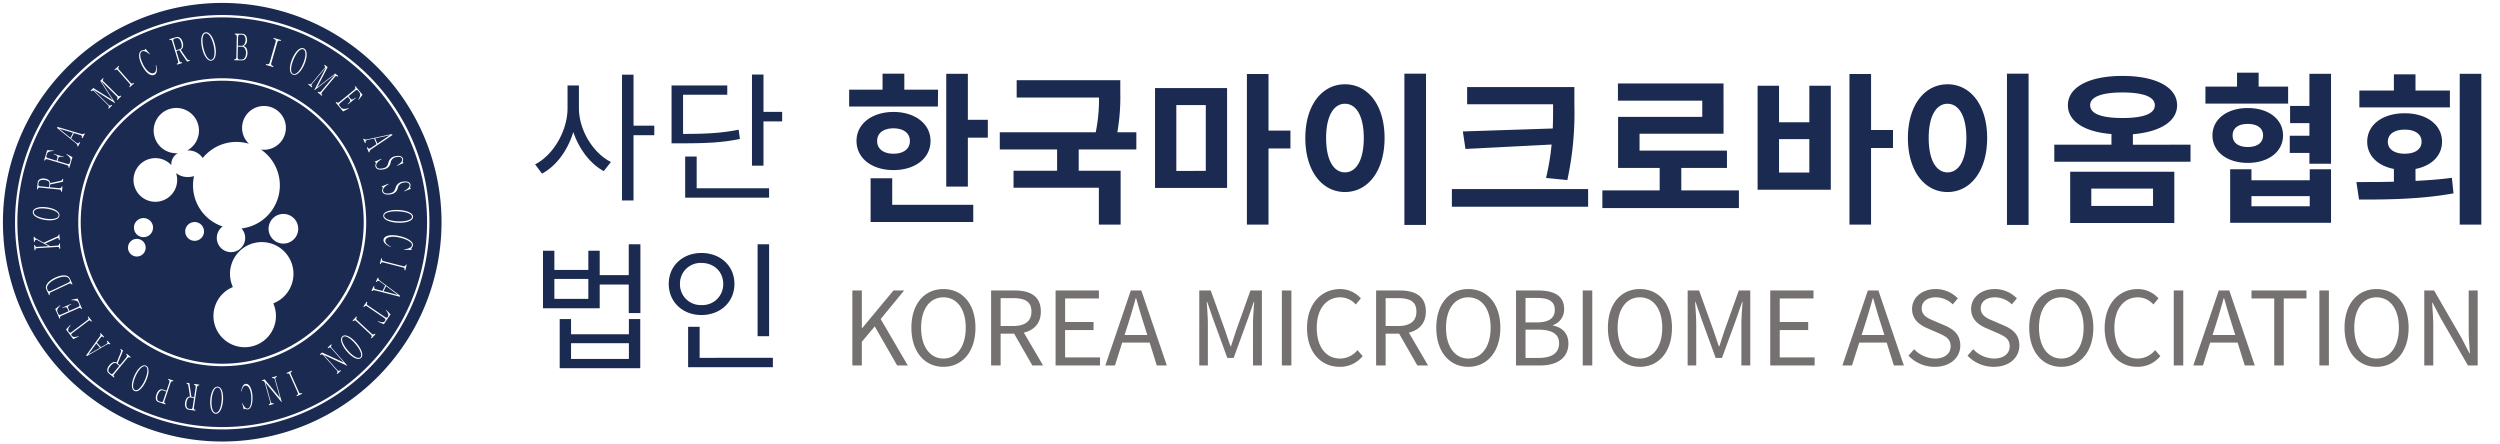 <svg xmlns="http://www.w3.org/2000/svg" xmlns:xlink="http://www.w3.org/1999/xlink" width="855" height="152" viewBox="0 0 855 152"><defs><clipPath id="b"><rect width="855" height="152"/></clipPath></defs><g id="a" clip-path="url(#b)"><g transform="translate(-10.675 -11.91)"><path d="M24.461,75.764l2.986.3.128-1.278c.077-.767-.838-1.118-1.79-1.213-1.13-.113-1.853.255-1.928,1l-.062.615C23.763,75.513,23.936,75.711,24.461,75.764Z" transform="translate(0 -0.132)" fill="#1b2a51"/><path d="M71.046,29.078l1.287-.385c.773-.231.744-1.268.453-2.239-.345-1.155-.991-1.716-1.743-1.492l-.619.185c-.327.1-.449.347-.29.882Z" transform="translate(-0.127)" fill="#1b2a51"/><path d="M35.654,57.423,30.9,56l3.839,3.139Z" transform="translate(0 -0.094)" fill="#1b2a51"/><path d="M30.729,85.8c.172-1.167-1.868-2.036-3.989-2.349s-4.336-.07-4.509,1.1c-.164,1.113,1.889,1.984,4.01,2.3S30.564,86.911,30.729,85.8Z" transform="translate(0 -0.155)" fill="#1b2a51"/><path d="M64.7,147.347c-.305.909-.235,1.881.45,2.11l.783.262c.322.108.524-.013.707-.559l1.017-3.032-1.244-.417C65.716,145.477,65.011,146.427,64.7,147.347Z" transform="translate(-0.115 -0.322)" fill="#1b2a51"/><path d="M74.585,149.971c-.179,1.181.146,1.955.889,2.068l.611.092c.322.049.531-.123.614-.67l.472-3.12-1.271-.193C75.138,148.033,74.735,148.977,74.585,149.971Z" transform="translate(-0.137 -0.322)" fill="#1b2a51"/><path d="M40.912,133.424l4.043-2.328-1.293-1.452Z" transform="translate(-0.064 -0.256)" fill="#1b2a51"/><path d="M48.494,137.421c-.765.93-.885,1.765-.306,2.242l.478.392c.251.207.52.165.874-.265l2.019-2.456-.994-.815C49.971,136.029,49.137,136.639,48.494,137.421Z" transform="translate(-0.079 -0.322)" fill="#1b2a51"/><path d="M60.578,137.54c-1.077-.486-2.5,1.3-3.411,3.318s-1.316,4.278-.24,4.763c1.026.464,2.455-1.334,3.366-3.351S61.6,138,60.578,137.54Z" transform="translate(-0.098 -0.322)" fill="#1b2a51"/><path d="M94.85,25.541c.017-.788-.326-1.749-1.212-1.768l-.733-.016c-.429-.009-.616.254-.63.877l-.062,2.91,1.343.029C94.3,27.588,94.829,26.52,94.85,25.541Z" transform="translate(-0.175)" fill="#1b2a51"/><path d="M83.122,32.353c1.205-.27,1.272-2.653.766-4.906s-1.59-4.392-2.795-4.121c-1.147.257-1.212,2.653-.706,4.907S81.974,32.611,83.122,32.353Z" transform="translate(-0.15)" fill="#1b2a51"/><path d="M111.144,37.159c1.14.473,2.55-1.393,3.417-3.484s1.2-4.421.058-4.894c-1.088-.451-2.5,1.427-3.372,3.519S110.056,36.708,111.144,37.159Z" transform="translate(-0.218)" fill="#1b2a51"/><path d="M95,30.108c.023-1.106-.52-2.2-1.326-2.215l-1.466-.032-.077,3.546c-.014.674.163.843.592.851l.8.018C94.45,32.295,94.975,31.226,95,30.108Z" transform="translate(-0.175)" fill="#1b2a51"/><path d="M86.675,136.3A48.391,48.391,0,1,0,38.284,87.909,48.447,48.447,0,0,0,86.675,136.3ZM59.752,93.019a3.264,3.264,0,1,1,3.264-3.263A3.262,3.262,0,0,1,59.752,93.019Zm17.48,1.256a3.217,3.217,0,1,1,3.219-3.218A3.219,3.219,0,0,1,77.232,94.275Zm26.914,21.394a10.686,10.686,0,1,1-13.825-5.589,10.854,10.854,0,1,1,13.825,5.589Zm8.52-25.523a5.069,5.069,0,1,1-5.069-5.069A5.069,5.069,0,0,1,112.665,90.146ZM63.8,65.986a7.442,7.442,0,0,1,5.5,2.429,3.748,3.748,0,0,1-.036-.5A4.308,4.308,0,0,1,71.5,64.3c-.173.012-.347.027-.523.027a7.748,7.748,0,1,1,3.718-.95c.074,0,.147-.009.221-.009A5.862,5.862,0,0,1,80,65.96a14.816,14.816,0,0,1,15.807-4.88,7.489,7.489,0,1,1,5.147,2.053,7.664,7.664,0,0,1-1.022-.077,14.838,14.838,0,0,1-6.657,26.978,4.852,4.852,0,1,1-6.454-.667A14.8,14.8,0,0,1,77.04,72.122a6.825,6.825,0,0,1-2.126.336A6.368,6.368,0,0,1,70.887,71.1a7.466,7.466,0,1,1-7.083-5.11ZM57.474,93.6a3.02,3.02,0,1,1-3.021,3.021A3.021,3.021,0,0,1,57.474,93.6Z" transform="translate(0 0)" fill="#1b2a51"/><path d="M144.342,58.237,139.3,59.3l.747,1.8Z" transform="translate(-0.321 -0.099)" fill="#1b2a51"/><path d="M142.378,85.809c-.053,1.178,2.3,1.848,4.669,1.955s4.787-.346,4.841-1.525c.051-1.124-2.31-1.793-4.685-1.9S142.429,84.685,142.378,85.809Z" transform="translate(-0.321 -0.157)" fill="#1b2a51"/><path d="M34.529,107.95l-.213-.453c-.547-1.162-2.678-.872-4.557.012s-3.461,2.342-2.914,3.5l.213.453c.162.346.461.4.975.156l5.916-2.784C34.553,108.553,34.691,108.295,34.529,107.95Z" transform="translate(0 -0.208)" fill="#1b2a51"/><path d="M128.26,127.407c-.9.765.147,2.864,1.623,4.6s3.387,3.116,4.286,2.351c.857-.728-.2-2.838-1.673-4.573S129.117,126.679,128.26,127.407Z" transform="translate(-0.26 -0.257)" fill="#1b2a51"/><path d="M142.17,111.718l4.91,1.287-4.059-3.034Z" transform="translate(-0.321 -0.212)" fill="#1b2a51"/><path d="M86.675,17.854a70.056,70.056,0,1,0,70.057,70.055A70.134,70.134,0,0,0,86.675,17.854ZM151.931,86.1c-.068,1.495-2.644,2.1-5.2,1.983-2.543-.116-5.042-.95-4.975-2.444.065-1.433,2.629-2.03,5.173-1.916S152,84.666,151.931,86.1Zm-.861-11.035c.092.49-.2.848-.172,1.026.006.033.011.061.042.077l.294.289-2.254.877-.149-.079c1.21-.641,2.056-1.366,1.91-2.157-.1-.552-.677-.974-2.014-.726a2.3,2.3,0,0,0-2.013,1.81,2.726,2.726,0,0,1-2.429,2.176c-1.83.339-2.74-.223-2.9-1.1-.089-.483.247-.99.218-1.146s-.246-.313-.482-.426l2.378-.932.13.116c-.985.557-2.1,1.348-1.923,2.307.128.688.757,1.115,2.263.836,1.271-.235,1.611-.721,2-1.885a2.86,2.86,0,0,1,2.473-2.086C149.529,73.841,150.867,73.967,151.07,75.064Zm-2.56-8.807c.111.487-.166.856-.126,1.031.007.035.013.062.044.076l.3.278-2.182.959-.15-.073c1.163-.684,1.965-1.441,1.787-2.225-.125-.548-.709-.947-2.014-.65a2.263,2.263,0,0,0-1.906,1.882,2.683,2.683,0,0,1-2.3,2.263c-1.788.406-2.708-.123-2.9-.988-.11-.48.2-1,.165-1.153s-.256-.3-.493-.406l2.3-1.021.133.113c-.946.591-2.01,1.423-1.794,2.375.155.682.793,1.085,2.264.75,1.242-.282,1.555-.78,1.888-1.957a2.814,2.814,0,0,1,2.347-2.174C146.938,65.094,148.262,65.17,148.51,66.257Zm-13.3-6.943c.147.352.361.413,1.566.145l7.775-1.666.43.233-7.229,4.86c-.631.4-.776.675-.636,1.014l-.308.128-.675-1.623.309-.128c.176.422.353.572.736.413a2.459,2.459,0,0,0,.353-.193l1.9-1.278-.8-1.926-1.934.4a4.279,4.279,0,0,0-.595.172c-.444.186-.49.423-.315.845l-.308.128-.58-1.394ZM131.838,42.6c.433-.356.478-.648.165-1.028l.235-.194,2.417,2.937-1.278,1.709-.164-.006c.344-.753,1.046-1.705.331-2.572l-.451-.549c-.239-.291-.534-.3-.967.054l-2.269,1.868.7.85c.322.392.78.372,1.674-.364l.111.135-2.637,2.17-.111-.135c.838-.69,1.031-1.2.708-1.6l-.7-.85-2.523,2.076c-.452.372-.525.686-.281.983l.433.526c.534.649,1.313.674,2.727.261l.008.163-1.97.984-2.528-3.071.235-.194c.313.38.636.368,1.088,0Zm-15.566-2.058c.411.344.684.254,1.069-.2l4.279-5.107c.314-.375.3-.623-.095-.958l.2-.233,1,.837L119.1,41.848l6.222-4.787,1.034.867-.2.233c-.444-.372-.658-.3-.965.069l-4.279,5.107c-.345.412-.426.744-.009,1.093l-.2.234-1.406-1.178.2-.234c.405.34.724.209,1.07-.2l4.64-5.537-.061-.052-6.872,5.28-.089-.075,3.9-7.544-.067-.057L117.5,40.47c-.385.459-.42.749-.009,1.093l-.2.234-1.216-1.019Zm-5.69-8.465c.936-2.254,2.555-4.209,3.942-3.635,1.445.6,1.211,3.13.276,5.385s-2.551,4.182-4,3.583C109.417,36.838,109.653,34.322,110.582,32.08ZM101.72,33.8c.716.208,1.026.032,1.175-.482l2.027-7c.187-.644,0-.9-.713-1.111l.093-.322,2.48.718-.093.321c-.717-.208-1.012-.085-1.2.559l-2.028,7.006c-.149.513.019.827.736,1.035l-.093.321-2.481-.718ZM90.8,32.188c.543.011.691-.15.706-.822l.145-6.757c.014-.622-.126-.891-.669-.9l.007-.316,2.5.054c1.1.023,1.705.937,1.679,2.154a2.05,2.05,0,0,1-1.174,2.029c.986.351,1.335,1.271,1.31,2.463-.028,1.306-.662,2.5-1.866,2.472l-2.644-.057Zm45.12,55.721a49.239,49.239,0,1,1-49.24-49.238A49.295,49.295,0,0,1,135.915,87.909ZM80.871,22.979c1.526-.343,2.806,1.907,3.35,4.336s.348,4.983-1.179,5.325c-1.464.329-2.732-1.909-3.274-4.324S79.407,23.308,80.871,22.979ZM70.864,24.632c1.077-.321,1.9.422,2.273,1.658.34,1.139.215,2.261-.69,2.623l2.175,3.152c.28.405.507.456.875.345l.091.3-.938.28-2.672-3.929-.965.288.949,3.176c.175.583.438.807.924.661l.091.3-1.764.528-.09-.3c.521-.156.577-.475.4-1.058l-1.95-6.52c-.159-.534-.356-.686-.877-.531l-.091-.3Zm-11.829,4.61a1.779,1.779,0,0,1,1.062-.177l.323-.492,1.5,1.788-.056.142c-.671-.577-1.826-1.437-2.673-.992-.9.474-.632,2.429.515,4.616,1.1,2.1,2.623,3.269,3.65,2.731.656-.342.866-1.142.575-2.666l.162.027c.359,1.4.4,2.751-.594,3.269-1.116.586-2.81-.429-4.228-3.133C58.1,32.126,57.855,29.862,59.035,29.243ZM51.267,34.46l.183.209c-.425.373-.457.621-.092,1.037l3.978,4.535c.291.332.573.367,1-.006l.183.208-1.471,1.29-.183-.208c.425-.372.427-.655.136-.988L51.019,36c-.365-.416-.616-.416-1.041-.043L49.8,35.75ZM42.575,42l6.647,4.176-4.252-6.6.945-.956.22.218a.552.552,0,0,0-.013.962l4.728,4.677a1.061,1.061,0,0,0,.54.335.64.64,0,0,0,.541-.242l.219.219-1.289,1.3-.219-.218a.62.62,0,0,0,.225-.533,1.02,1.02,0,0,0-.336-.542l-5.125-5.07-.055.056,4.691,7.288-.08.081L42.769,42.65l-.06.061,5,4.945a1.107,1.107,0,0,0,.556.352.669.669,0,0,0,.525-.259l.219.218-1.114,1.127-.22-.218a.673.673,0,0,0,.247-.522,1.074,1.074,0,0,0-.358-.553l-4.728-4.676a.725.725,0,0,0-.482-.258.771.771,0,0,0-.475.277l-.22-.218ZM38.255,57.651c.681.224.98.156,1.152-.168l.284.153-.832,1.55-.283-.153c.216-.4.224-.634-.127-.822a2.3,2.3,0,0,0-.359-.146l-2.114-.624-.986,1.837,1.465,1.21a3.783,3.783,0,0,0,.488.341c.407.217.615.1.831-.3l.283.153-.713,1.33-.284-.152c.181-.335.1-.537-.83-1.278l-5.938-4.83-.08-.475Zm-11.449,5.6,2.171.142.091.135c-.828.115-2.032.045-2.34,1.074l-.194.651c-.1.345.059.589.609.752l2.883.86.3-1.009c.139-.464-.145-.824-1.282-1.163l.048-.16,3.349,1-.047.16c-1.065-.317-1.607-.2-1.746.26l-.3,1.009,3.207.957c.574.172.879.067.984-.284l.187-.625c.229-.77-.2-1.413-1.373-2.34l.131-.091,1.971,1.08L34.368,69.3l-.3-.09c.135-.451-.064-.705-.638-.877l-6.412-1.914c-.55-.164-.819-.049-.954.4l-.3-.09ZM23.548,74.379c.107-1.069,1.053-1.531,2.264-1.41,1.116.112,2.047.63,2.038,1.561l3.533-.781c.455-.1.581-.283.617-.649l.3.03-.093.931L27.815,75l-.1.958,3.112.311c.571.057.861-.094.909-.577l.3.029-.176,1.751-.3-.029c.052-.517-.208-.683-.777-.74L24.4,76.065c-.524-.053-.727.067-.779.584l-.3-.03Zm3.24,8.448c2.273.334,4.43,1.381,4.211,2.86-.209,1.419-2.575,1.791-4.848,1.457s-4.456-1.378-4.247-2.8C22.122,82.868,24.5,82.489,26.788,82.827ZM22.771,97.478l-.305.018-.107-1.757.305-.018c.032.518.189.654.838.616l3.8-.23-3.932-2.135a.777.777,0,0,0-.349-.076c-.245.015-.456.2-.427.692l-.305.019-.1-1.688.306-.018c.018.3.262.463.809.748l2.329,1.261,4.383-2c.577-.243.7-.32.666-.8l.306-.019.112,1.855-.306.018c-.025-.415-.09-.668-.372-.652a1.045,1.045,0,0,0-.242.064l-4.037,1.82,1.653.885,2.415-.147c.466-.028.692-.16.659-.705l.305-.019.107,1.757-.305.019c-.033-.54-.274-.644-.752-.616l-6.671.405C22.879,96.812,22.737,96.924,22.771,97.478Zm4.965,15.264-.278.131-.915-1.944c-.719-1.528.988-3.113,2.985-4.052,2.02-.951,4.318-1.251,5.037.277l.915,1.944-.29.137c-.207-.44-.492-.5-1.094-.213l-5.9,2.778C27.68,112.042,27.529,112.3,27.736,112.742Zm3.565,8.045-.267.119-1.469-3.326,1.627-1.248.15.048c-.516.6-1.412,1.3-.978,2.285l.274.622c.146.329.414.416.908.2l2.584-1.14-.425-.964c-.2-.443-.625-.543-1.643-.093l-.067-.152,3-1.326.066.153c-.954.421-1.266.846-1.07,1.29l.425.963,2.874-1.268c.514-.227.664-.5.515-.834l-.261-.6c-.325-.735-1.039-.958-2.452-.94l.035-.152,2.077-.4,1.536,3.478-.268.119c-.19-.43-.491-.5-1-.274l-5.749,2.538C31.229,120.1,31.111,120.356,31.3,120.786Zm6.288,6.2-1.855.9-2.479-3.275,1.435-1.6.14.042c-.581.858-1.158,1.6-.64,2.283a.6.6,0,0,0,.989.128l5.434-4.112c.488-.369.37-.627.065-1.03l.244-.186,1.2,1.59-.244.185c-.258-.341-.522-.587-1.011-.216l-5.434,4.112c-.41.311-.483.54-.215.893.539.712,1.509.43,2.387.149Zm2.951,6.63-.46-.1,4.613-6.4c.412-.534.44-.829.2-1.1l.224-.2,1.17,1.312-.225.2c-.3-.341-.514-.432-.793-.184a1.846,1.846,0,0,0-.241.272L43.811,129.1l1.387,1.557,1.554-.885a3.23,3.23,0,0,0,.46-.317c.324-.289.28-.519-.024-.86l.225-.2,1,1.127-.225.2c-.253-.284-.463-.283-1.425.285Zm14.657.643c-.4-.329-.692-.194-1.078.275L49.8,139.788c-.353.429-.375.673.027,1l-.2.243-1.74-1.43c-.829-.682-.654-1.766.165-2.761.753-.918,1.737-1.45,2.511-.929L52,132.387c.185-.453.108-.663-.177-.9l.2-.244.723.595-1.815,4.365.744.612,2.1-2.557c.385-.468.43-.807.055-1.115l.2-.243,1.359,1.117Zm5.42,7.914c-.982,2.174-2.609,4.043-3.916,3.452-1.364-.616-1.043-3.075-.062-5.249s2.6-4.016,3.969-3.4C61.913,137.569,61.593,140.013,60.616,142.175Zm9.251.165c-.485-.163-.718.076-.9.631L66.942,149c-.183.545-.1.761.384.924l-.095.282-2.444-.818c-.728-.245-1.085-1.184-.649-2.487.494-1.473,1.358-2.065,2.145-1.8l1.354.453.911-2.719c.187-.555.138-.888-.4-1.069l.095-.282,1.72.577Zm8.92,1.426c-.514-.078-.693.187-.783.781l-1.01,6.674c-.083.545.023.764.537.842l-.047.31-2.226-.337c-1.063-.161-1.469-1.173-1.277-2.438.177-1.166.747-2.12,1.678-2.067l-.576-3.741c-.074-.481-.248-.621-.612-.676l.046-.31.926.14.683,4.645.953.145.492-3.25c.09-.6-.045-.907-.525-.98l.046-.31,1.741.263Zm8.156,5.18c-.185,2.326-1.081,4.583-2.51,4.47-1.492-.12-2.024-2.491-1.84-4.817s1.087-4.558,2.578-4.439C86.6,144.273,87.128,146.632,86.943,148.946Zm8.44,2.985a1.478,1.478,0,0,1-.9-.264l-.431.292-.553-2.1.1-.1c.325.75.934,1.93,1.762,1.883.885-.05,1.365-1.815,1.235-4.118-.124-2.209-.912-3.8-1.917-3.741-.641.036-1.091.633-1.4,2.039l-.119-.088c.215-1.33.666-2.486,1.633-2.541,1.092-.061,2.072,1.459,2.232,4.307C97.149,149.848,96.538,151.866,95.383,151.931Zm11.536-2.523-5.479-6.687,1.8,6.44c.168.6.385.782.957.622l.084.3-1.6.447-.084-.3c.5-.139.6-.413.433-1.011l-1.778-6.343c-.168-.6-.4-.778-.895-.64l-.084-.3.943-.264,5.2,6.3-1.748-6.237c-.131-.466-.366-.607-.911-.454l-.084-.3,1.6-.448.084.3a.6.6,0,0,0-.486.845l2.156,7.694Zm5.292-2-.124-.276c.517-.23.595-.517.4-.959l-2.69-6.023c-.247-.552-.494-.642-1.009-.411l-.124-.276,1.786-.8.124.275c-.516.23-.615.474-.368,1.027l2.691,6.023c.2.441.463.574.979.343l.123.276Zm17.135-10.433-7.877-3.665,4.459,5.039c.413.467.689.539,1.134.146l.207.233-1.243,1.1-.207-.233c.386-.341.358-.634-.055-1.1l-4.393-4.965c-.413-.467-.7-.531-1.087-.19l-.207-.232.733-.649,7.455,3.438-4.319-4.881c-.322-.364-.6-.389-1.02-.015l-.207-.232,1.243-1.1.208.232a.6.6,0,0,0-.067.976l5.327,6.021Zm4.774-2.622c-1.139.969-3.27-.423-4.859-2.293s-2.605-4.177-1.466-5.146c1.092-.929,3.209.459,4.79,2.32S135.211,133.42,134.119,134.348Zm3.637-6.7-.227-.21c.384-.415.339-.713-.023-1.05l-4.952-4.593c-.454-.422-.718-.41-1.1,0l-.226-.211,1.33-1.435.227.211c-.384.415-.376.679.078,1.1l4.952,4.592c.362.337.663.359,1.049-.055l.226.21Zm4.187-4.838-2.047-.9-.008-.149c1.033.3,1.952.634,2.435-.077.268-.4.224-.693-.22-1l-5.877-4c-.529-.359-.738-.167-1.023.251l-.264-.181,1.122-1.648.264.181c-.241.354-.387.682.142,1.043l5.877,4c.446.3.692.3.942-.063.5-.738-.109-1.591-.688-2.354l.14-.023,1.518,1.521Zm-2.765-11.541c-.7-.2-1-.127-1.165.2l-.3-.145.771-1.581.294.144c-.2.411-.2.644.17.822a2.307,2.307,0,0,0,.373.136l2.182.562.913-1.875-1.549-1.17a3.966,3.966,0,0,0-.513-.327c-.425-.207-.632-.084-.832.327l-.3-.144.661-1.358.3.145c-.167.342-.074.541.907,1.257l6.276,4.667.106.475Zm10.114-6.906-.3-.077c.14-.549-.043-.79-.529-.913l-6.61-1.685c-.606-.154-.835-.017-.974.531l-.3-.077.483-1.9.3.077c-.14.548,0,.777.6.931l6.61,1.684c.485.124.761,0,.9-.548l.3.077Zm2.585-8.45a1.688,1.688,0,0,1-.587.914l.192.572-2.543-.07-.08-.137c.949-.118,2.469-.409,2.683-1.341.227-1-1.6-2.1-4.232-2.7-2.523-.578-4.563-.219-4.822.911-.165.72.363,1.413,1.843,2.213l-.136.1c-1.426-.668-2.582-1.542-2.334-2.63.282-1.229,2.3-1.822,5.558-1.078C150.1,93.28,152.174,94.609,151.877,95.909Z" transform="translate(0 0)" fill="#1b2a51"/><path d="M86.675,12.91a75,75,0,1,0,75,75A75,75,0,0,0,86.675,12.91Zm0,145.865a70.864,70.864,0,1,1,70.866-70.866A70.945,70.945,0,0,1,86.675,158.775Z" fill="#1b2a51"/><path d="M85.3,144.759c-1.177-.094-1.909,2.019-2.081,4.178s.215,4.375,1.392,4.469c1.121.089,1.855-2.037,2.027-4.2S86.424,144.848,85.3,144.759Z" transform="translate(-0.156 -0.322)" fill="#1b2a51"/></g><path d="M16.992-35.76H13.1v7.728c0,7.824-4.9,16.08-11.088,19.248L4.368-5.616c4.848-2.592,8.832-7.968,10.7-14.256,1.968,5.9,5.856,10.944,10.416,13.392L27.936-9.6c-6.048-3.024-10.944-10.848-10.944-18.432ZM42.768-22.032h-7.1V-39.456H31.728V3.552h3.936v-22.32h7.1ZM71.616-20.64C66-19.536,61.1-19.2,52.608-19.2V-32.592h15.12V-35.76H48.672v19.776h3.36c9.024,0,14.112-.288,20.016-1.488ZM57.264-11.472H53.328V2.592h28.7V-.624H57.264ZM80.112-26.736V-39.5H76.176V-8.352h3.936v-15.12H86.5v-3.264ZM34.08,57.76H14.3V52.384H34.08Zm0-8.448H14.3V44.128H10.416v16.8H37.968v-16.8H34.08Zm-13.872-12.1H8.592V30.4H20.208ZM34.032,18.544V29.1H24.1V20.752H20.208v6.576H8.592V20.752H4.7v19.68H24.1V32.32h9.936v9.744h3.984V18.544Zm48,0H78.1v31.44h3.936ZM51.552,32.08A7.039,7.039,0,0,1,58.9,24.928c4.272,0,7.44,2.976,7.44,7.152a7.086,7.086,0,0,1-7.44,7.248A7.061,7.061,0,0,1,51.552,32.08Zm18.624,0c0-6.192-4.848-10.56-11.28-10.56-6.384,0-11.184,4.368-11.184,10.56,0,6.24,4.8,10.656,11.184,10.656C65.328,42.736,70.176,38.32,70.176,32.08Zm-11.9,25.3V46.768H54.336V60.592H83.328V57.376Z" transform="translate(181 65)" fill="#1b2a51"/><path d="M32.816-41.328H21.28v-5.488H13.832v5.488H2.408v5.768H32.76ZM11.984-23.8c0-2.8,2.3-4.312,5.6-4.312,3.248,0,5.6,1.512,5.6,4.312,0,2.856-2.352,4.368-5.6,4.368C14.28-19.432,11.984-20.944,11.984-23.8Zm18.256,0c0-5.824-5.264-9.912-12.656-9.912S4.928-29.624,4.928-23.8c0,5.936,5.264,9.968,12.656,9.968S30.24-17.864,30.24-23.8Zm-13.1,12.768H9.744V3.92H44.856V-1.96H17.136ZM43.008-31.024V-46.76H35.616V-8.176h7.392V-24.92H49.84v-6.1Zm57.624,10.136v-5.88h-6.5a70.2,70.2,0,0,0,1.008-13.664v-4.144H59.7v5.936H87.864a57.059,57.059,0,0,1-1.12,11.872H53.928v5.88h19.6v7.28h-14.9v5.824H87.808v12.6h7.448V-13.608H80.92v-7.28ZM114.3-36.064h10.08v22.512H114.3Zm-7.28,28.336h24.64v-34.16h-24.64Zm46.312-19.6h-7.5V-46.7h-7.392V4.816h7.392v-26.04h7.5ZM192.3-46.816V4.928H199.7V-46.816Zm-20.328,3.64c-7.784,0-13.552,7.056-13.552,18.368,0,11.368,5.768,18.48,13.552,18.48s13.552-7.112,13.552-18.48C185.528-36.12,179.76-43.176,171.976-43.176Zm0,6.664c3.808,0,6.44,4.088,6.44,11.7,0,7.672-2.632,11.76-6.44,11.76s-6.44-4.088-6.44-11.76C165.536-32.424,168.168-36.512,171.976-36.512Zm40.32,9.464.9,5.992,29.456-1.512a82.18,82.18,0,0,1-1.9,11.424l7.28.728a108.085,108.085,0,0,0,2.408-25.816v-5.992h-36.68v5.88h29.4v.112c0,2.632,0,5.32-.112,8.176ZM208.544-7.336v6.048h46.592V-7.336ZM287-6.888V-14.56h15.624V-20.5h-29.9v-5.768h28.728V-43.456h-36.12v5.88h28.84v5.544H265.384V-14.56h14.224v7.672h-19.6V-.84h46.7V-6.888Zm43.792-6.1h-10.36V-24.416h10.36Zm0-17.192h-10.36V-42.672H313.1v35.56h25.032v-35.56h-7.336Zm28.616,2.632h-7.5V-46.7h-7.392V4.816H351.9V-21.392h7.5Zm38.976-19.264V4.928h7.392V-46.816Zm-20.328,3.64c-7.784,0-13.552,7.056-13.552,18.368,0,11.368,5.768,18.48,13.552,18.48s13.552-7.112,13.552-18.48C391.608-36.12,385.84-43.176,378.056-43.176Zm0,6.664c3.808,0,6.44,4.088,6.44,11.7,0,7.672-2.632,11.76-6.44,11.76s-6.44-4.088-6.44-11.76C371.616-32.424,374.248-36.512,378.056-36.512ZM427.224-7.5h21.112v5.936H427.224ZM420,4.256h35.616V-13.272H420Zm6.832-40.264c0-2.912,4.032-4.368,11.032-4.368,7.056,0,11.088,1.456,11.088,4.368,0,2.968-4.032,4.368-11.088,4.368C430.864-31.64,426.832-33.04,426.832-36.008Zm14.616,13.5V-26.1c9.3-.784,15.12-4.368,15.12-9.912,0-6.216-7.336-10.024-18.7-10.024s-18.648,3.808-18.648,10.024c0,5.544,5.712,9.128,14.9,9.856v3.64H414.568v5.824H461.16v-5.824Zm53.088-19.88h-10.08v-4.76h-7.392v4.76H466.256v5.824h28.28ZM475.552-25.7c0-2.576,2.072-3.92,5.208-3.92,3.08,0,5.208,1.344,5.208,3.92,0,2.632-2.128,3.976-5.208,3.976C477.624-21.728,475.552-23.072,475.552-25.7Zm17.248,0c0-5.544-4.984-9.352-12.04-9.352-7.112,0-12.1,3.808-12.1,9.352,0,5.6,4.984,9.408,12.1,9.408C487.816-16.3,492.8-20.1,492.8-25.7Zm9.128,24.248H481.992V-4.928h19.936Zm0-8.9H481.992v-3.752h-7.28V4.2h34.5V-14.112h-7.28Zm-.112-36.4v10.976h-6.608v5.88h6.608v4.312H495.1v5.88h6.72v3.7h7.392V-46.76Zm48.048,5.712H538.1v-5.544h-7.392v5.544H518.9v5.768h30.968ZM528.64-23.52c0-2.688,2.352-4.144,5.768-4.144,3.472,0,5.768,1.456,5.768,4.144,0,2.632-2.3,4.088-5.768,4.088C530.992-19.432,528.64-20.888,528.64-23.52Zm9.464,9.3c5.488-1.064,9.072-4.536,9.072-9.3,0-5.824-5.264-9.744-12.768-9.744-7.56,0-12.824,3.92-12.824,9.744,0,4.76,3.584,8.232,9.128,9.3v4.368c-4.592.112-8.96.112-12.824.112l.9,5.992c9.128,0,21.056-.056,32.312-2.128l-.56-5.32c-4.032.56-8.232.84-12.432,1.064Zm15.12-32.536V4.816h7.392V-46.76Z" transform="translate(288 72)" fill="#1b2a51"/><path d="M3.5,0H6.755V-8.12l4.41-5.25L18.83,0h3.64L13.195-15.89l8.015-9.765H17.57L6.86-12.775H6.755v-12.88H3.5ZM34.65.455c6.44,0,10.955-5.145,10.955-13.37S41.09-26.145,34.65-26.145,23.7-21.14,23.7-12.915,28.21.455,34.65.455Zm0-2.835c-4.62,0-7.63-4.13-7.63-10.535,0-6.44,3.01-10.395,7.63-10.395,4.585,0,7.63,3.955,7.63,10.395C42.28-6.51,39.235-2.38,34.65-2.38ZM54.215-23.03H58.52c4.025,0,6.23,1.19,6.23,4.585,0,3.325-2.205,4.935-6.23,4.935H54.215ZM68.74,0,62.16-11.235c3.5-.84,5.81-3.22,5.81-7.21,0-5.355-3.745-7.21-8.96-7.21H50.96V0h3.255V-10.885h4.62L65.065,0Zm4.27,0H88.2V-2.765H76.265V-12.11H86v-2.765h-9.73v-8.05h11.55v-2.73H73.01ZM96.6-10.43l1.26-3.92c.91-2.9,1.75-5.67,2.555-8.68h.14c.84,2.975,1.645,5.775,2.59,8.68l1.225,3.92ZM107.625,0h3.43L102.34-25.655H98.735L90.02,0h3.29l2.485-7.84h9.38ZM122.15,0h2.94V-14.21c0-2.2-.245-5.32-.385-7.56h.14l2.03,5.845L131.74-2.59h2.17l4.865-13.335,2.03-5.845h.14c-.175,2.24-.42,5.355-.42,7.56V0h3.045V-25.655h-3.92l-4.9,13.72c-.6,1.785-1.155,3.57-1.75,5.355h-.175c-.63-1.785-1.225-3.57-1.82-5.355l-4.935-13.72h-3.92ZM150.4,0h3.255V-25.655H150.4ZM170.17.455a9.918,9.918,0,0,0,7.875-3.675L176.26-5.25a7.8,7.8,0,0,1-5.95,2.87c-4.9,0-7.98-4.06-7.98-10.535,0-6.405,3.22-10.395,8.085-10.395a7.008,7.008,0,0,1,5.25,2.45l1.75-2.1a9.486,9.486,0,0,0-7.035-3.185c-6.51,0-11.375,5.04-11.375,13.335C159.005-4.48,163.8.455,170.17.455ZM185.885-23.03h4.3c4.025,0,6.23,1.19,6.23,4.585,0,3.325-2.205,4.935-6.23,4.935h-4.3ZM200.41,0l-6.58-11.235c3.5-.84,5.81-3.22,5.81-7.21,0-5.355-3.745-7.21-8.96-7.21h-8.05V0h3.255V-10.885h4.62L196.735,0Zm13.755.455c6.44,0,10.955-5.145,10.955-13.37s-4.515-13.23-10.955-13.23-10.955,5-10.955,13.23S207.725.455,214.165.455Zm0-2.835c-4.62,0-7.63-4.13-7.63-10.535,0-6.44,3.01-10.395,7.63-10.395,4.585,0,7.63,3.955,7.63,10.395C221.8-6.51,218.75-2.38,214.165-2.38ZM230.475,0h8.19c5.74,0,9.73-2.485,9.73-7.525,0-3.5-2.17-5.53-5.25-6.125v-.175a5.589,5.589,0,0,0,3.78-5.565c0-4.515-3.6-6.265-8.82-6.265h-7.63Zm3.255-14.735V-23.1h3.955c3.99,0,6.055,1.12,6.055,4.13,0,2.59-1.785,4.235-6.195,4.235Zm0,12.145v-9.66h4.48c4.48,0,7,1.435,7,4.62,0,3.465-2.59,5.04-7,5.04ZM253.3,0h3.255V-25.655H253.3ZM272.86.455c6.44,0,10.955-5.145,10.955-13.37s-4.515-13.23-10.955-13.23-10.955,5-10.955,13.23S266.42.455,272.86.455Zm0-2.835c-4.62,0-7.63-4.13-7.63-10.535,0-6.44,3.01-10.395,7.63-10.395,4.585,0,7.63,3.955,7.63,10.395C280.49-6.51,277.445-2.38,272.86-2.38ZM289.17,0h2.94V-14.21c0-2.2-.245-5.32-.385-7.56h.14l2.03,5.845L298.76-2.59h2.17L305.8-15.925l2.03-5.845h.14c-.175,2.24-.42,5.355-.42,7.56V0h3.045V-25.655h-3.92l-4.9,13.72c-.6,1.785-1.155,3.57-1.75,5.355h-.175c-.63-1.785-1.225-3.57-1.82-5.355l-4.935-13.72h-3.92Zm28.245,0h15.19V-2.765H320.67V-12.11h9.73v-2.765h-9.73v-8.05h11.55v-2.73h-14.8ZM348.67-10.43l1.26-3.92c.91-2.9,1.75-5.67,2.555-8.68h.14c.84,2.975,1.645,5.775,2.59,8.68l1.225,3.92ZM359.7,0h3.43L354.41-25.655h-3.6L342.09,0h3.29l2.485-7.84h9.38Zm14,.455c5.355,0,8.715-3.22,8.715-7.28,0-3.815-2.31-5.565-5.285-6.86L373.45-15.26c-1.995-.84-4.235-1.785-4.235-4.27,0-2.31,1.89-3.78,4.795-3.78a8.311,8.311,0,0,1,5.845,2.415l1.715-2.065a10.521,10.521,0,0,0-7.56-3.185c-4.655,0-8.085,2.87-8.085,6.825,0,3.745,2.835,5.565,5.215,6.58l3.71,1.61c2.415,1.085,4.27,1.925,4.27,4.55,0,2.52-2.03,4.2-5.39,4.2a10.079,10.079,0,0,1-7.1-3.185L364.7-3.36A12.26,12.26,0,0,0,373.7.455Zm20.2,0c5.355,0,8.715-3.22,8.715-7.28,0-3.815-2.31-5.565-5.285-6.86l-3.675-1.575c-1.995-.84-4.235-1.785-4.235-4.27,0-2.31,1.89-3.78,4.795-3.78A8.311,8.311,0,0,1,400.05-20.9l1.715-2.065a10.521,10.521,0,0,0-7.56-3.185c-4.655,0-8.085,2.87-8.085,6.825,0,3.745,2.835,5.565,5.215,6.58l3.71,1.61c2.415,1.085,4.27,1.925,4.27,4.55,0,2.52-2.03,4.2-5.39,4.2a10.079,10.079,0,0,1-7.1-3.185L384.9-3.36A12.26,12.26,0,0,0,393.89.455Zm23.065,0c6.44,0,10.955-5.145,10.955-13.37s-4.515-13.23-10.955-13.23S406-21.14,406-12.915,410.515.455,416.955.455Zm0-2.835c-4.62,0-7.63-4.13-7.63-10.535,0-6.44,3.01-10.395,7.63-10.395,4.585,0,7.63,3.955,7.63,10.395C424.585-6.51,421.54-2.38,416.955-2.38ZM442.96.455a9.918,9.918,0,0,0,7.875-3.675L449.05-5.25a7.8,7.8,0,0,1-5.95,2.87c-4.9,0-7.98-4.06-7.98-10.535,0-6.405,3.22-10.395,8.085-10.395a7.008,7.008,0,0,1,5.25,2.45l1.75-2.1a9.486,9.486,0,0,0-7.035-3.185c-6.51,0-11.375,5.04-11.375,13.335C431.8-4.48,436.59.455,442.96.455ZM455.42,0h3.255V-25.655H455.42Zm13.265-10.43,1.26-3.92c.91-2.9,1.75-5.67,2.555-8.68h.14c.84,2.975,1.645,5.775,2.59,8.68l1.225,3.92ZM479.71,0h3.43l-8.715-25.655h-3.6L462.105,0h3.29l2.485-7.84h9.38Zm10.08,0h3.255V-22.925h7.77v-2.73h-18.8v2.73h7.77Zm15.435,0h3.255V-25.655h-3.255ZM524.79.455c6.44,0,10.955-5.145,10.955-13.37s-4.515-13.23-10.955-13.23-10.955,5-10.955,13.23S518.35.455,524.79.455Zm0-2.835c-4.62,0-7.63-4.13-7.63-10.535,0-6.44,3.01-10.395,7.63-10.395,4.585,0,7.63,3.955,7.63,10.395C532.42-6.51,529.375-2.38,524.79-2.38ZM541.1,0h3.08V-13.475c0-2.695-.245-5.425-.385-8.015h.14l2.765,5.285L556.045,0h3.325V-25.655h-3.08V-12.32c0,2.66.245,5.53.42,8.12h-.175l-2.73-5.285-9.345-16.17H541.1Z" transform="translate(288 125)" fill="#767171"/></g></svg>